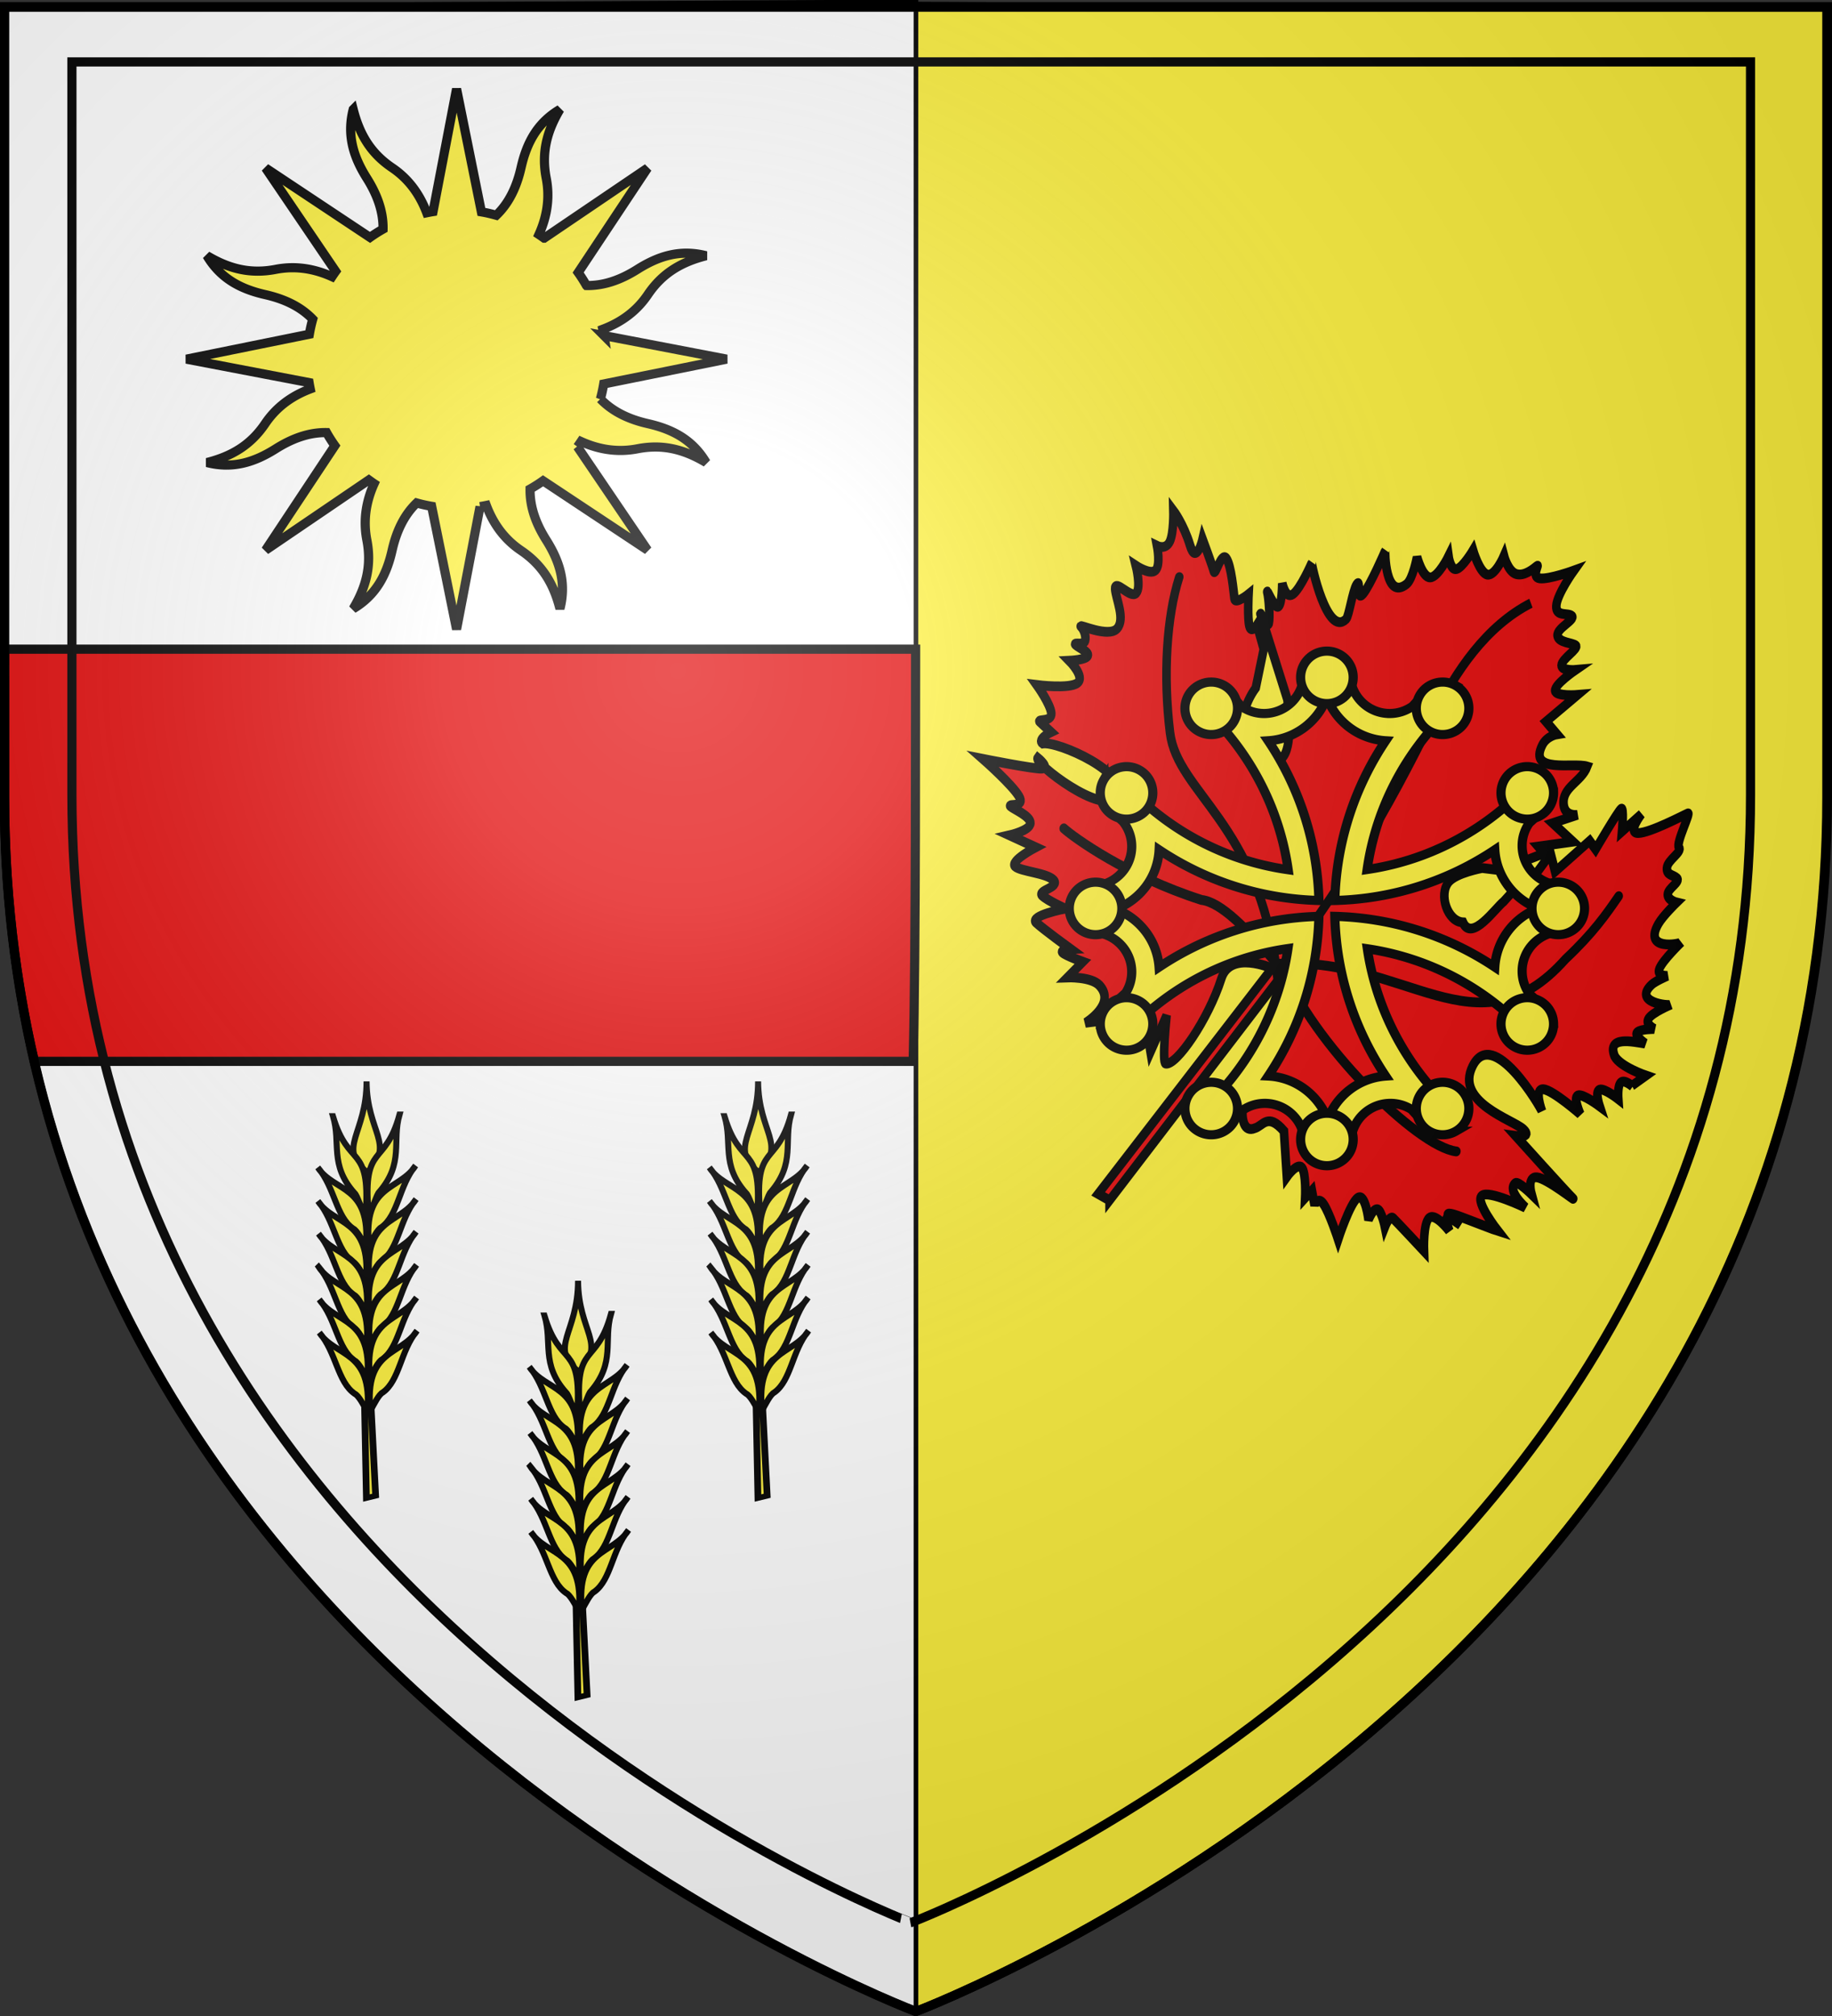 <svg xmlns="http://www.w3.org/2000/svg" xmlns:xlink="http://www.w3.org/1999/xlink" height="660" width="600" version="1.0"><rect width="100%" height="100%" fill="#333333" stroke="none"/><defs><linearGradient id="e"><stop offset="0" style="stop-color:#fd0000;stop-opacity:1"/><stop style="stop-color:#e77275;stop-opacity:.659" offset=".5"/><stop style="stop-color:black;stop-opacity:.323" offset="1"/></linearGradient><linearGradient id="b"><stop style="stop-color:white;stop-opacity:.314" offset="0"/><stop offset=".19" style="stop-color:white;stop-opacity:.251"/><stop style="stop-color:#6b6b6b;stop-opacity:.125" offset=".6"/><stop style="stop-color:black;stop-opacity:.125" offset="1"/></linearGradient><linearGradient id="k"><stop offset="0" style="stop-color:white;stop-opacity:.314"/><stop style="stop-color:white;stop-opacity:.251" offset=".19"/><stop offset=".6" style="stop-color:#6b6b6b;stop-opacity:.125"/><stop offset="1" style="stop-color:black;stop-opacity:.125"/></linearGradient><linearGradient id="d"><stop offset="0" style="stop-color:#fd0000;stop-opacity:1"/><stop offset=".5" style="stop-color:#e77275;stop-opacity:.659"/><stop offset="1" style="stop-color:black;stop-opacity:.323"/></linearGradient><linearGradient id="c"><stop offset="0" style="stop-color:white;stop-opacity:.314"/><stop offset=".19" style="stop-color:white;stop-opacity:.251"/><stop offset=".6" style="stop-color:#6b6b6b;stop-opacity:.125"/><stop offset="1" style="stop-color:black;stop-opacity:.125"/></linearGradient><linearGradient id="j"><stop style="stop-color:#fd0000;stop-opacity:1" offset="0"/><stop offset=".5" style="stop-color:#e77275;stop-opacity:.659"/><stop offset="1" style="stop-color:black;stop-opacity:.323"/></linearGradient><linearGradient id="f"><stop style="stop-color:white;stop-opacity:.314" offset="0"/><stop offset=".19" style="stop-color:white;stop-opacity:.251"/><stop style="stop-color:#6b6b6b;stop-opacity:.125" offset=".6"/><stop style="stop-color:black;stop-opacity:.125" offset="1"/></linearGradient><linearGradient id="a"><stop offset="0" style="stop-color:#fd0000;stop-opacity:1"/><stop style="stop-color:#e77275;stop-opacity:.659" offset=".5"/><stop style="stop-color:black;stop-opacity:.323" offset="1"/></linearGradient><linearGradient id="h"><stop style="stop-color:#fd0000;stop-opacity:1" offset="0"/><stop offset=".5" style="stop-color:#e77275;stop-opacity:.659"/><stop offset="1" style="stop-color:black;stop-opacity:.323"/></linearGradient><linearGradient id="g"><stop offset="0" style="stop-color:white;stop-opacity:.314"/><stop style="stop-color:white;stop-opacity:.251" offset=".19"/><stop offset=".6" style="stop-color:#6b6b6b;stop-opacity:.125"/><stop offset="1" style="stop-color:black;stop-opacity:.125"/></linearGradient><linearGradient id="i"><stop style="stop-color:#fd0000;stop-opacity:1" offset="0"/><stop offset=".5" style="stop-color:#e77275;stop-opacity:.659"/><stop offset="1" style="stop-color:black;stop-opacity:.323"/></linearGradient><linearGradient id="l"><stop style="stop-color:#fff;stop-opacity:1" offset="0"/><stop style="stop-color:#fff;stop-opacity:1" offset="1"/></linearGradient><linearGradient id="m"><stop offset="0" style="stop-color:#fff;stop-opacity:.314"/><stop offset=".19" style="stop-color:#fff;stop-opacity:.251"/><stop offset=".6" style="stop-color:#6b6b6b;stop-opacity:.125"/><stop offset="1" style="stop-color:#000;stop-opacity:.125"/></linearGradient><radialGradient xlink:href="#b" id="r" gradientUnits="userSpaceOnUse" gradientTransform="matrix(1.353 0 0 1.349 -77.63 -85.747)" cx="221.445" cy="226.331" fx="221.445" fy="226.331" r="300"/><clipPath id="n" clipPathUnits="userSpaceOnUse"/></defs><g style="display:inline"><path style="fill:#fff;fill-opacity:1;fill-rule:evenodd;stroke:#000;stroke-width:1.5;stroke-linecap:butt;stroke-linejoin:miter;stroke-opacity:1;stroke-miterlimit:4;stroke-dasharray:none" d="M300 658.5V.59L1.5 2.175v258.552C1.5 546.18 300 658.5 300 658.5z"/><path style="fill:#fcef3c;fill-opacity:1;fill-rule:evenodd;stroke:#000;stroke-width:1.5;stroke-linecap:butt;stroke-linejoin:miter;stroke-miterlimit:4;stroke-dasharray:none;stroke-opacity:1;display:inline" d="M300 659.25V1.34l298.5 1.586v258.552C598.5 546.93 300 659.25 300 659.25z"/><g style="display:inline"><path style="fill:#e20909;fill-opacity:1;fill-rule:evenodd;stroke:#000;stroke-width:3;stroke-linecap:butt;stroke-linejoin:miter;stroke-miterlimit:4;stroke-opacity:1;stroke-dasharray:none" d="M1.5 212.531v48.188c0 30.922 3.503 59.814 9.75 86.75h287.824c.926-37.526.73-113.544.8-134.938z"/><path style="fill:none;stroke:none" d="M0 0h600v660H0z"/></g><g transform="matrix(.754 0 0 .754 -131.869 341.59)" style="display:inline"><path style="color:#000;fill:#fcef3c;fill-opacity:1;fill-rule:nonzero;stroke:#000;stroke-width:3.977;stroke-linecap:butt;stroke-linejoin:miter;stroke-miterlimit:4;stroke-opacity:1;stroke-dasharray:none;stroke-dashoffset:0;marker:none;visibility:visible;display:inline;overflow:visible" d="M328.314-405.517c-2.936 11.482.3 20.935 5.912 29.841 4.339 6.887 7.19 14.227 7.054 22.113a64.27 64.27 0 0 0-5.673 3.603l-45.348-30.12 30.445 44.847c-.547.756-1.08 1.54-1.593 2.317-8.636-3.89-16.742-4.661-24.466-3.167-10.92 2.112-20.19-.174-29.87-5.944 6.043 10.195 15.059 14.588 25.325 16.918 7.954 1.806 15.143 4.974 20.63 10.667a64.935 64.935 0 0 0-1.465 6.519L255.887-297.1l53.258 10.185c.146.916.322 1.83.51 2.744-8.86 3.352-15.158 8.526-19.564 15.046-6.228 9.214-14.356 14.155-25.281 16.92 11.482 2.936 20.918-.338 29.825-5.95 6.887-4.339 14.227-7.19 22.112-7.054a64.273 64.273 0 0 0 3.604 5.673l-30.105 45.386 44.87-30.498c.75.542 1.509 1.1 2.28 1.608-3.89 8.636-4.646 16.78-3.152 24.504 2.112 10.92-.19 20.152-5.96 29.832 10.195-6.043 14.588-15.059 16.918-25.325 1.806-7.954 4.974-15.143 10.667-20.63 2.15.599 4.311 1.09 6.519 1.465l10.824 53.378 10.185-53.258a64.39 64.39 0 0 0 2.744-.51c3.35 8.862 8.527 15.16 15.045 19.564 9.215 6.228 14.156 14.356 16.921 25.281 2.936-11.482-.338-20.918-5.95-29.825-4.347-6.9-7.166-14.218-7.016-22.128a64.267 64.267 0 0 0 5.635-3.588l45.386 30.105-30.46-44.886a65.77 65.77 0 0 0 1.57-2.263c8.638 3.901 16.776 4.646 24.504 3.151 10.92-2.112 20.152.19 29.832 5.96-6.043-10.195-15.043-14.55-25.309-16.88-7.945-1.803-15.126-5.032-20.608-10.721a64.716 64.716 0 0 0 1.427-6.503l53.394-10.786-53.274-10.223a64.428 64.428 0 0 0-.51-2.744c8.867-3.349 15.157-8.524 19.564-15.045 6.228-9.215 14.372-14.117 25.297-16.883-11.482-2.936-20.935.3-29.841 5.912-6.9 4.347-14.218 7.166-22.128 7.016a64.275 64.275 0 0 0-3.588-5.635l30.12-45.348-44.901 30.422a65.793 65.793 0 0 0-2.263-1.57c3.896-8.633 4.661-16.741 3.167-24.466-2.112-10.92.175-20.19 5.944-29.87-10.195 6.043-14.55 15.043-16.88 25.309-1.807 7.963-5.03 15.176-10.744 20.662-2.135-.593-4.288-1.108-6.48-1.48L373.21-414.44l-10.223 53.274c-.916.146-1.83.323-2.744.51-3.351-8.862-8.525-15.157-15.045-19.564-9.215-6.228-14.117-14.372-16.883-25.297z"/><g style="display:inline"><g clip-path="url(#n)" style="fill:#fff;display:inline" transform="matrix(1.321 0 0 1.323 171.25 -454.287)"><path style="fill:#e20909;fill-opacity:1;fill-rule:evenodd;stroke:#000;stroke-width:1px;stroke-linecap:butt;stroke-linejoin:miter;stroke-opacity:1;display:inline" d="M600.75-1.094 567.11 25.42 519 189.781l80-1.719zM3.031-.719l78.281 74.406 99.594.876.719-75.094zm416.281.188L299.995-.84v74.965l119.255-.188zM1.063 186.063c-.577 37.434-1.485 74.846 1.813 112.28l81.281-.25-.219-111.5zm596.22 114.03-79.22.25c-3.376 29.323-9.662 52.913-20.28 80.626l66.687 36.875c19.035-36.218 26.884-76.617 32.812-117.75zm-492.25 81.157-67.313 42.531c21.385 39.684 43.316 75.768 69.719 102.469l62.093-49.281c-29.042-28.974-53.535-63.093-64.5-95.719zm340.687 81.531c-19.818 26.322-46.336 43.64-70.781 64.563l52.656 56.906c45.781-33.45 53.547-47.706 74.937-70.188zM226.5 527.125l-54.469 59.188c39.225 26.546 77.845 55.252 128.813 73.187l.625-92.156c-28.533-8.976-48.158-26.276-74.969-40.219z" transform="matrix(1.004 0 0 1.002 2.694 2.556)"/><path transform="matrix(1.004 0 0 1.002 2.694 2.556)" style="fill:#fff;fill-rule:evenodd;stroke:#000;stroke-width:1px;stroke-linecap:butt;stroke-linejoin:miter;stroke-opacity:1;display:inline" d="M601.188-1.219 418.78-.28l.281 74.125 108.888-21.24zm-599 .594L.655 186.313l83.156.28-.687-110.843zm178.718.094.25 75.344 118.839-.532V-.84l-119.089.309zM599.281 188.53l-79.75.688-.781 111.125h78.531zM2.75 298.344c3.992 41.052 14.54 84.416 35.313 125.469l68.156-41.375c-13.657-28.077-14.68-53.28-21.5-83.813zm495.313 82.625c-13.448 32.041-30.273 56.333-52.938 81l57.125 52.344c33.049-38.333 47.98-66.22 62.219-96.47zM168.688 476.75l-60.594 49.031c19.726 22.55 40.446 44.28 65.062 61.125l53.406-60.5c-34.408-24.285-48.922-38.09-57.875-49.656zm206 50.594c-26.954 15.11-47.647 68.334-74.693 77.606l.911 53.737c50.968-17.92 86.838-43.227 126.063-73.906z"/><path d="M86.355 78.27H523.2v193.875c0 213.12-215.236 297.733-218.406 298.968-3.03-1.18-218.438-85.777-218.438-298.968V78.27z" style="fill:none;stroke:#000;stroke-width:3;stroke-linecap:butt;stroke-linejoin:miter;stroke-miterlimit:4;stroke-opacity:1;display:inline"/></g><g style="fill:none;stroke:#000;stroke-width:3;stroke-miterlimit:4;stroke-opacity:1;stroke-dasharray:none"><g style="fill:none;stroke:#000;stroke-width:3;stroke-miterlimit:4;stroke-opacity:1;stroke-dasharray:none;display:inline"><path d="M1.494 2.188v258.531c0 285.451 298.5 397.781 298.5 397.781s298.5-112.33 298.5-397.781V2.188zm22.125 17.906h549.875v240c0 264.97-274.938 369.25-274.938 369.25S23.62 525.064 23.62 260.094z" style="fill:none;stroke:#000;stroke-width:3;stroke-linecap:butt;stroke-linejoin:miter;stroke-miterlimit:4;stroke-opacity:1;stroke-dasharray:none" transform="translate(174.808 -452.799) scale(1.326)"/></g></g></g><g style="display:inline"><path style="fill:none;stroke:none;display:inline" d="M0 0h600v660H0z" transform="translate(174.8 -452.799) scale(1.326)"/></g><g id="o" style="stroke:#000;stroke-opacity:1;stroke-width:3.974;stroke-miterlimit:4;stroke-dasharray:none"><g style="display:inline;stroke:#000;stroke-opacity:1;stroke-width:3.974;stroke-miterlimit:4;stroke-dasharray:none"><g style="fill:#fcef3c;fill-opacity:1;stroke:#000;stroke-width:4.428;stroke-miterlimit:4;stroke-opacity:1;stroke-dasharray:none;display:inline"><g style="fill:#fcef3c;fill-opacity:1;stroke:#000;stroke-width:3.402;stroke-miterlimit:4;stroke-opacity:1;stroke-dasharray:none"><path style="fill:#fcef3c;fill-opacity:1;fill-rule:evenodd;stroke:#000;stroke-width:3.402;stroke-linecap:butt;stroke-linejoin:miter;stroke-miterlimit:4;stroke-opacity:1;stroke-dasharray:none;display:inline" d="M1236.49 151.036c-19.492 22.086-11.329 38.487-33.552 37.355-1.55-22.515 14.378-16.025 33.552-37.355z" transform="matrix(-.577 -.522 -.51 .59 1124.596 572.829)"/><g style="fill:#fcef3c;fill-opacity:1;stroke:#000;stroke-width:3.402;stroke-miterlimit:4;stroke-opacity:1;stroke-dasharray:none"><path d="M1210.439 152.46c-13.245 27.249 5.454 25.133-22.223 51.588-1.133-3.377 2.916-9.587 2.551-12.342.138-21.16 13.048-25.216 19.672-39.246zM1185.042 167.54c-2.531 16.137 15.772 27.116-9.524 50.397.91-4.095 2.412-9.997 1.461-12.117-2.788-11.344 7.74-23.86 8.063-38.28z" style="fill:#fcef3c;fill-opacity:1;fill-rule:evenodd;stroke:#000;stroke-width:3.402;stroke-linecap:butt;stroke-linejoin:miter;stroke-miterlimit:4;stroke-opacity:1;stroke-dasharray:none;display:inline" transform="matrix(-.577 -.522 -.51 .59 1124.596 572.829)"/><path d="M1172.578 181.23c-2.53 16.138 15.772 27.117-9.524 50.397.91-4.095 2.412-9.997 1.461-12.117-2.788-11.344 7.74-23.86 8.063-38.28z" style="fill:#fcef3c;fill-opacity:1;fill-rule:evenodd;stroke:#000;stroke-width:3.402;stroke-linecap:butt;stroke-linejoin:miter;stroke-miterlimit:4;stroke-opacity:1;stroke-dasharray:none;display:inline" transform="matrix(-.577 -.522 -.51 .59 1124.596 572.829)"/><path d="M1160.673 194.722c-2.53 16.138 15.772 27.117-9.524 50.397.91-4.095 2.412-9.997 1.461-12.117-2.788-11.344 7.74-23.86 8.063-38.28z" style="fill:#fcef3c;fill-opacity:1;fill-rule:evenodd;stroke:#000;stroke-width:3.402;stroke-linecap:butt;stroke-linejoin:miter;stroke-miterlimit:4;stroke-opacity:1;stroke-dasharray:none;display:inline" transform="matrix(-.577 -.522 -.51 .59 1124.596 572.829)"/><path d="M1148.372 208.214c-2.531 16.138 15.772 27.117-9.524 50.397.91-4.095 2.412-9.997 1.46-12.117-2.787-11.344 7.74-23.86 8.064-38.28z" style="fill:#fcef3c;fill-opacity:1;fill-rule:evenodd;stroke:#000;stroke-width:3.402;stroke-linecap:butt;stroke-linejoin:miter;stroke-miterlimit:4;stroke-opacity:1;stroke-dasharray:none;display:inline" transform="matrix(-.577 -.522 -.51 .59 1124.596 572.829)"/><path d="M1136.467 221.706c-2.531 16.138 15.772 27.117-9.524 50.397.91-4.095 2.412-9.997 1.461-12.117-2.788-11.344 7.74-23.86 8.063-38.28z" style="fill:#fcef3c;fill-opacity:1;fill-rule:evenodd;stroke:#000;stroke-width:3.402;stroke-linecap:butt;stroke-linejoin:miter;stroke-miterlimit:4;stroke-opacity:1;stroke-dasharray:none;display:inline" transform="matrix(-.577 -.522 -.51 .59 1124.596 572.829)"/><path d="M1124.165 235.198c-2.53 16.138 15.773 27.117-9.524 50.397.91-4.095 2.412-9.996 1.461-12.117-2.788-11.344 7.74-23.86 8.063-38.28z" style="fill:#fcef3c;fill-opacity:1;fill-rule:evenodd;stroke:#000;stroke-width:3.402;stroke-linecap:butt;stroke-linejoin:miter;stroke-miterlimit:4;stroke-opacity:1;stroke-dasharray:none;display:inline" transform="matrix(-.577 -.522 -.51 .59 1124.596 572.829)"/></g><g style="fill:#fcef3c;fill-opacity:1;stroke:#000;stroke-width:3.402;stroke-miterlimit:4;stroke-opacity:1;stroke-dasharray:none;display:inline"><path d="M1210.439 152.46c-13.245 27.249 5.454 25.133-22.223 51.588-1.133-3.377 2.916-9.587 2.551-12.342.138-21.16 13.048-25.216 19.672-39.246zM1185.042 167.54c-2.531 16.137 15.772 27.116-9.524 50.397.91-4.095 2.412-9.997 1.461-12.117-2.788-11.344 7.74-23.86 8.063-38.28z" style="fill:#fcef3c;fill-opacity:1;fill-rule:evenodd;stroke:#000;stroke-width:3.402;stroke-linecap:butt;stroke-linejoin:miter;stroke-miterlimit:4;stroke-opacity:1;stroke-dasharray:none;display:inline" transform="matrix(.568 -.532 .521 .581 -447.43 587.012)"/><path d="M1172.578 181.23c-2.53 16.138 15.772 27.117-9.524 50.397.91-4.095 2.412-9.997 1.461-12.117-2.788-11.344 7.74-23.86 8.063-38.28z" style="fill:#fcef3c;fill-opacity:1;fill-rule:evenodd;stroke:#000;stroke-width:3.402;stroke-linecap:butt;stroke-linejoin:miter;stroke-miterlimit:4;stroke-opacity:1;stroke-dasharray:none;display:inline" transform="matrix(.568 -.532 .521 .581 -447.43 587.012)"/><path d="M1160.673 194.722c-2.53 16.138 15.772 27.117-9.524 50.397.91-4.095 2.412-9.997 1.461-12.117-2.788-11.344 7.74-23.86 8.063-38.28z" style="fill:#fcef3c;fill-opacity:1;fill-rule:evenodd;stroke:#000;stroke-width:3.402;stroke-linecap:butt;stroke-linejoin:miter;stroke-miterlimit:4;stroke-opacity:1;stroke-dasharray:none;display:inline" transform="matrix(.568 -.532 .521 .581 -447.43 587.012)"/><path d="M1148.372 208.214c-2.531 16.138 15.772 27.117-9.524 50.397.91-4.095 2.412-9.997 1.46-12.117-2.787-11.344 7.74-23.86 8.064-38.28z" style="fill:#fcef3c;fill-opacity:1;fill-rule:evenodd;stroke:#000;stroke-width:3.402;stroke-linecap:butt;stroke-linejoin:miter;stroke-miterlimit:4;stroke-opacity:1;stroke-dasharray:none;display:inline" transform="matrix(.568 -.532 .521 .581 -447.43 587.012)"/><path d="M1136.467 221.706c-2.531 16.138 15.772 27.117-9.524 50.397.91-4.095 2.412-9.997 1.461-12.117-2.788-11.344 7.74-23.86 8.063-38.28z" style="fill:#fcef3c;fill-opacity:1;fill-rule:evenodd;stroke:#000;stroke-width:3.402;stroke-linecap:butt;stroke-linejoin:miter;stroke-miterlimit:4;stroke-opacity:1;stroke-dasharray:none;display:inline" transform="matrix(.568 -.532 .521 .581 -447.43 587.012)"/><path d="M1124.165 235.198c-2.53 16.138 15.773 27.117-9.524 50.397.91-4.095 2.412-9.996 1.461-12.117-2.788-11.344 7.74-23.86 8.063-38.28z" style="fill:#fcef3c;fill-opacity:1;fill-rule:evenodd;stroke:#000;stroke-width:3.402;stroke-linecap:butt;stroke-linejoin:miter;stroke-miterlimit:4;stroke-opacity:1;stroke-dasharray:none;display:inline" transform="matrix(.568 -.532 .521 .581 -447.43 587.012)"/></g></g><path style="fill:#fcef3c;fill-opacity:1;fill-rule:evenodd;stroke:#000;stroke-width:4.428;stroke-linecap:butt;stroke-linejoin:miter;stroke-miterlimit:4;stroke-opacity:1;stroke-dasharray:none" d="m1113.644 308.301-1.207 74.045-6.035-1.795 3.017-72.025 4.225-.225z" transform="matrix(-.663 0 0 .541 1071.597 -9.455)"/></g></g></g><use x="0" y="0" xlink:href="#o" id="p" transform="translate(170.07)" width="600" height="660"/><use xlink:href="#p" transform="translate(-78.208 86.558)" width="600" height="660"/><g style="display:inline;stroke:#000;stroke-opacity:1;stroke-width:3;stroke-miterlimit:4;stroke-dasharray:none"><g style="display:inline;stroke:#000;stroke-opacity:1;stroke-width:2.526;stroke-miterlimit:4;stroke-dasharray:none"><g style="stroke:#000;stroke-width:1.493;stroke-miterlimit:4;stroke-opacity:1;stroke-dasharray:none"><path style="fill:#e20909;fill-opacity:1;fill-rule:evenodd;stroke:#000;stroke-width:1.493;stroke-linecap:butt;stroke-linejoin:miter;stroke-miterlimit:4;stroke-opacity:1;stroke-dasharray:none;display:inline" d="m821.35 472.914-1.106-43.995s-4.95 5.947-4.937 6.28c.414 10.392-4.74 16.859-6.634 13.773-.93-1.191-.184-3.244-4.278-2.811l-4.975 4.992s.046-2.8-1.106-2.68c-1.152.117-3.502 3.153-3.502 3.153l-.184-1.577-1.843 1.42s.553-1.46-1.105-1.105c-1.659.355-5.529 2.523-5.529 2.523s2.027-5.558 1.474-6.938c-.553-1.38-3.685 1.42-3.685 1.42s.552-1.972-.185-2.208c-.737-.237-2.764 1.261-2.764 1.261s.553-1.892-.184-1.892c-.737 0-7.556.473-7.556.473s2.949-3.154 2.58-4.415c-.369-1.262-4.054-.631-4.054-.631s1.889-.946 1.658-1.42c-.23-.472-2.58-.472-2.58-.472s6.082.946.369-1.104-6.082-2.208-6.082-2.208 6.082-.946 5.713-2.365c-.368-1.42-7.187-3.311-7.187-3.311s4.285.078 3.87-1.735c-.127-.554-3.317-.473-3.317-.473s2.442-1.537.921-2.523c-1.52-.986-8.108-1.42-7.002-1.42 1.105 0 14.005-1.103 14.005-1.103s-2.587-1.556-.368-1.577c2.37-.022 12.12 4.273 13.263-1.892 1.279-6.9-13.49-2.51-14-2.208 0 0 3.409-1.734 2.027-2.68-1.382-.947-7.556-1.104-7.556-1.104s2.672-1.144 2.211-1.893c-.46-.749-4.054-1.103-4.054-1.103s2.12-1.183 1.659-1.893c-.461-.71-3.502-.946-3.502-.946s1.475-1.458 1.29-2.207c-.184-.75-2.027-.789-2.027-.789h.184l-.921-2.68s4.391 1.745 6.234 1.115c3.16-1.517-1.026-3.618-2.917-4.742 0 0 2.396.315 2.212-.473-.185-.789-2.028-2.208-2.028-2.208s1.797.513 1.843-.63c.046-1.144-1.658-3.943-1.658-3.943.23.492 5.47 3.82 4.607-.315-.162-.776-1.29-2.68-1.29-2.68s1.474 1.34 1.843 0c.368-1.341-.369-5.362-.369-5.362.064.437 4.38 5.148 4.976.315.174-1.414-.369-4.415-.369-4.415s1.429.71 2.027 0c.6-.71-.552-2.838.369-2.838s1.705.788 2.396-.158c.69-.946-.553-3.47.368-3.627.922-.158 1.843-5.519 2.212-4.888.368.63 3.225 6.307 4.791 7.569 1.567 1.261 1.474-2.523 1.474-2.523l.922 4.1s2.211-3.154 2.396-2.523c.184.63-.553 7.41-.553 7.41l1.658-.314 1.659 7.253 2.396-1.577v5.677h1.105l.553 4.888c.505 1.757.298 8.14 3.502 6.803 2.211 1.582 6.157-.618 5.973-3.165-.137-1.895-3.21-5.215-3.21-5.215l-4.79-2.996.737-.788-2.949-4.573 1.474-.158-4.238-4.257h4.607l-2.58-3.627s1.498 1.643 2.948.315c1.982-1.813-.184-4.533.553-6.938 2.396 1.03 7.372 7.208 8.293 2.365.297-1.56-.921-2.838-.921-2.838l2.764-.315-1.659-6.465s2.81 2.562 3.502 1.892c.69-.67-.737-4.573-.737-4.573s1.797 1.656 2.395.946c.6-.71-.737-3.785 0-3.785.738 0 2.627 1.538 3.502.789.875-.75-.922-3.785 0-3.785.921 0 2.073 1.853 3.133.474 1.06-1.38 1.105-5.993 1.105-5.993s2.488 3.706 3.87 4.573c1.383.868 1.475-1.734 1.659-1.103.184.63.645 2.562 2.027 3.153 1.382.592 3.502-.788 3.502-.788s-.83 3.272.368 3.942c1.198.67 4.423-1.262 4.423-1.262s-.322 3.115.369 3.943c.69.828 2.395-.631 2.395-.631s-.69 3.548.369 4.415c1.06.867 3.87-.946 3.87-.946s-1.644 3.037-1.29 4.258c1.244 4.29 6.266-1.466 6.266-1.577 0 0-1.429 5.676-1.29 7.411.138 1.735 1.889-1.656 1.842-.473-.046 1.183-2.139 4.56-2.027 5.204.737 4.22 10.32-2.667 10.32-2.839 0 0-1.06 4.297-.553 5.677s2.58-.158 2.58-.158-2.119 2.484-1.842 3.154c.276.67 3.685-.946 2.948-.473-.737.473-2.902 2.602-3.317 3.47-.415.866 3.501-.947 1.659 0l-11.795 6.78c-2.483 2.295-6.585 6.232-4.607 8.368 4.849 5.235 10.132-.533 10.11-6.307l2.79-5.373 3.317-2.05s-.138 1.617.922.946c1.06-.67 3.317-3.626 3.317-3.626s.737 2.68 1.474 2.05c.737-.631 3.778-3.548 5.16-3.785 1.382-.237-.368 3.311.369 2.838.737-.473 4.791-2.523 4.791-2.523s-1.843 3.785 1.106 2.05c2.948-1.734 5.713-2.207 5.713-2.207s-2.258 2.483-2.58 3.942c-.323 1.458 1.29 1.892 1.29 1.892s-2.442 1.853-2.212 2.996c.23 1.143 3.133 1.577 3.133 1.577s-2.902 1.932-2.764 3.154c.138 1.222 4.423.63 3.317 1.734-1.106 1.104-4.469 2.405-4.239 4.416.23 2.01 5.898 3.626 5.16 3.626-.737 0-1.75.592-2.027 1.262-.276.67 1.659 1.42.922 1.42s-2.58-.632-2.765 0c-.184.63 2.028 2.522 2.028 2.522s-3.824.158-3.318 1.735c.507 1.576 5.345 4.573 5.345 4.573s-3.778.749-4.792 1.734c-1.013.986 1.475 2.208.737 2.208h-2.58s1.29 2.365 0 2.207c-1.796-1.925-15.23-6.109-15.342-1.718-.096 3.7 14.605 4.961 14.605 3.926 0 0-2.764-.158-1.658.788 1.105.947 9.03 5.204 9.03 5.204s-6.542-.158-8.662.473c-2.119.63.922 2.05.185 2.05-.738 0-3.732-1.025-4.423-.158-.691.868 1.658 3.627 1.658 3.627l-4.791-1.419s2.211 4.415.921 4.415c-1.29 0-4.975-2.641-6.634-2.523-1.659.118 1.29 2.996 0 2.996s-4.423-.946-4.423-.946 4.239 4.73 2.58 4.73c-1.658 0-7.371-.63-7.371-.63s1.474 1.261.737 1.261-3.686-1.103-3.686-1.103l.553 3.469s-3.166-2.663-5.16-2.523c-4.198.295-1.843 5.834-1.843 5.834l-3.686-3.627-2.395-1.419-.737 2.366-2.212-3.154-2.764 2.207 1.437-5.953s-4.04 6.011-4.696 5.683c-1.688-.845-1.435-9.678.863-15.814 1.62-4.321-5.897-6.622-5.897-6.622l1.29 44.783-2.211-.473z" transform="matrix(-1.893 -1.755 -1.631 2.237 2982.987 451.714)"/><g style="fill:none;stroke:#000;stroke-width:1.493;stroke-linecap:round;stroke-miterlimit:4;stroke-opacity:1;stroke-dasharray:none"><path style="fill:none;stroke:#000;stroke-width:1.493;stroke-linecap:round;stroke-linejoin:miter;stroke-miterlimit:4;stroke-opacity:1;stroke-dasharray:none" d="m823.5 359-.25-.5c3.823 7.39 3.537 16.009 2 23.75-3.095 15.594-4.637 30.587-4 46.25 17.365-15.279 31.48-10.058 38.5-16.25 6.708-5.916 12.04-13.09 14.25-19" transform="matrix(-1.893 -1.755 -1.631 2.237 2982.987 451.714)"/><path style="fill:none;stroke:#000;stroke-width:1.493;stroke-linecap:round;stroke-linejoin:miter;stroke-miterlimit:4;stroke-opacity:1;stroke-dasharray:none" d="M822.25 427.75C805.49 412.69 785.198 417.046 783 396c-1.205-6.077-1.095-9.523-1-13M821 427.25c-11.489 5.633-36.334 6.472-42.25 2.75M822.5 427.5c6.914-.748 13.286-1.135 16.25.75 12.541 5.21 23.661 6.477 26 6.5" transform="matrix(-1.893 -1.755 -1.631 2.237 2982.987 451.714)"/></g><g transform="matrix(.589 0 0 .588 574.555 -293.808)" style="fill:#fcef3c;stroke:#000;stroke-opacity:1;stroke-width:6.758;stroke-miterlimit:4;stroke-dasharray:none"><path d="M299.981 226.615c-5.787 0-11.472.322-17.113.877-.35 15.83-13.32 28.586-29.234 28.586-6.231 0-11.995-2-16.732-5.336a229.135 229.135 0 0 0-8.309-8.767 173.182 173.182 0 0 0-19.362 10.291c2.21 2.065 4.367 4.17 6.48 6.327 1.14 1.363 2.38 2.617 3.659 3.85.083.08.144.187.228.267 27.296 29.462 45.929 67.02 51.835 108.704-46.754-6.623-88.35-29.26-119.106-62.166-3.819 6.198-7.301 12.643-10.33 19.325 2.44 2.437 4.925 4.84 7.471 7.165a29.141 29.141 0 0 1 6.594 18.486c0 15.94-12.795 28.887-28.662 29.196a175.294 175.294 0 0 0-.762 16.58c0 5.969.287 11.872.876 17.685 15.813.37 28.548 13.333 28.548 29.235a28.966 28.966 0 0 1-4.46 15.474 237.181 237.181 0 0 0-9.604 9.034c3.132 6.911 6.733 13.579 10.71 19.972 30.69-32.653 72.068-55.124 118.573-61.747-6.818 46.338-29.365 87.555-62.05 118.08a173.172 173.172 0 0 0 19.4 10.292 216.203 216.203 0 0 0 7.28-7.585c5.016-4.046 11.362-6.48 18.295-6.48 15.927 0 28.866 12.775 29.195 28.625 5.469.52 10.976.8 16.58.8 5.968 0 11.871-.325 17.685-.915h.038c.39-15.795 13.307-28.51 29.195-28.51 5.708 0 11.019 1.696 15.513 4.536a228.194 228.194 0 0 0 8.995 9.529 173.175 173.175 0 0 0 20.01-10.71c-32.402-30.455-54.78-71.447-61.593-117.51 46.05 6.819 87.061 29.164 117.506 61.557a173.19 173.19 0 0 0 10.672-20.01 224.344 224.344 0 0 0-8.728-8.272c-3.325-4.744-5.298-10.511-5.298-16.732 0-15.902 12.735-28.827 28.548-29.196a175.277 175.277 0 0 0 0-34.266c-15.813-.37-28.548-13.332-28.548-29.234 0-6.25 1.981-12.025 5.336-16.77a225.858 225.858 0 0 0 8.69-8.233 173.187 173.187 0 0 0-10.29-19.4 198.83 198.83 0 0 1-6.632 6.784c-1.34 1.144-2.64 2.342-3.85 3.62-29.185 27.015-66.347 45.539-107.558 51.608 6.626-46.505 29.12-87.897 61.783-118.575a173.195 173.195 0 0 0-20.01-10.71 236.333 236.333 0 0 0-8.233 8.69c-4.77 3.384-10.603 5.412-16.884 5.412-15.914 0-28.847-12.755-29.196-28.586-5.641-.555-11.365-.877-17.151-.877zm0 17.57c6.69 17.873 23.44 30.809 43.336 32.018-22.675 33.927-36.34 74.359-37.466 117.927 43.565-1.12 84.04-14.731 117.963-37.39 1.231 19.864 14.206 36.563 32.054 43.26-17.866 6.688-30.838 23.412-32.054 43.299-33.923-22.66-74.398-36.31-117.963-37.43 1.126 43.558 14.802 84.007 37.466 117.929-19.645 1.415-36.124 14.355-42.764 32.054-6.746-18.02-23.683-31.07-43.793-32.093 22.635-33.911 36.225-74.347 37.351-117.89-43.558 1.128-83.966 14.803-117.887 37.468-1.415-19.646-14.355-36.124-32.054-42.765 18.027-6.749 31.08-23.71 32.092-43.833 33.912 22.647 74.31 36.265 117.85 37.391-1.128-43.57-14.727-84.001-37.39-117.928 19.873-1.223 36.56-14.161 43.259-32.016z" style="fill:#fcef3c;fill-opacity:1;fill-rule:evenodd;stroke:#000;stroke-width:6.758;stroke-linecap:butt;stroke-linejoin:miter;stroke-miterlimit:4;stroke-opacity:1;stroke-dasharray:none"/><path d="M300 210c-10.7 0-19.383 8.684-19.383 19.384 0 10.7 8.683 19.383 19.383 19.383s19.384-8.683 19.384-19.383S310.7 210 300 210zm-85.834 22.862c-3.125.08-6.268.92-9.164 2.591-9.266 5.35-12.45 17.218-7.101 26.485 5.35 9.266 17.218 12.427 26.484 7.077 9.267-5.35 12.451-17.195 7.101-26.461-3.678-6.37-10.446-9.87-17.32-9.692zm170.733 0c-6.546.148-12.874 3.61-16.385 9.692-5.35 9.266-2.165 21.11 7.1 26.46 9.267 5.35 21.135 2.19 26.485-7.076 5.35-9.267 2.166-21.135-7.1-26.485a19.26 19.26 0 0 0-10.1-2.59z" style="fill:#fcef3c;fill-opacity:1;fill-rule:evenodd;stroke:#000;stroke-width:6.758;stroke-linecap:butt;stroke-linejoin:miter;stroke-miterlimit:4;stroke-opacity:1;stroke-dasharray:none" id="q"/><use transform="matrix(1 0 0 -1 0 800)" width="600" height="660" xlink:href="#q" style="fill:#fcef3c;stroke:#000;stroke-opacity:1;stroke-width:6.758;stroke-miterlimit:4;stroke-dasharray:none"/><use transform="matrix(0 -1 1 0 -99.998 700.003)" width="600" height="660" xlink:href="#q" style="fill:#fcef3c;stroke:#000;stroke-opacity:1;stroke-width:6.758;stroke-miterlimit:4;stroke-dasharray:none"/><use transform="matrix(0 1 -1 0 699.998 99.997)" width="600" height="660" xlink:href="#q" style="fill:#fcef3c;stroke:#000;stroke-opacity:1;stroke-width:6.758;stroke-miterlimit:4;stroke-dasharray:none"/></g></g></g></g></g></g><path d="M300 658.5s298.5-112.32 298.5-397.772V2.176H1.5v258.552C1.5 546.18 300 658.5 300 658.5z" style="opacity:1;fill:url(#r);fill-opacity:1;fill-rule:evenodd;stroke:none;stroke-width:1px;stroke-linecap:butt;stroke-linejoin:miter;stroke-opacity:1"/><path d="M300 658.5S1.5 546.18 1.5 260.728V2.176h597v258.552C598.5 546.18 300 658.5 300 658.5z" style="opacity:1;fill:none;fill-opacity:1;fill-rule:evenodd;stroke:#000;stroke-width:3;stroke-linecap:butt;stroke-linejoin:miter;stroke-miterlimit:4;stroke-dasharray:none;stroke-opacity:1"/></svg>